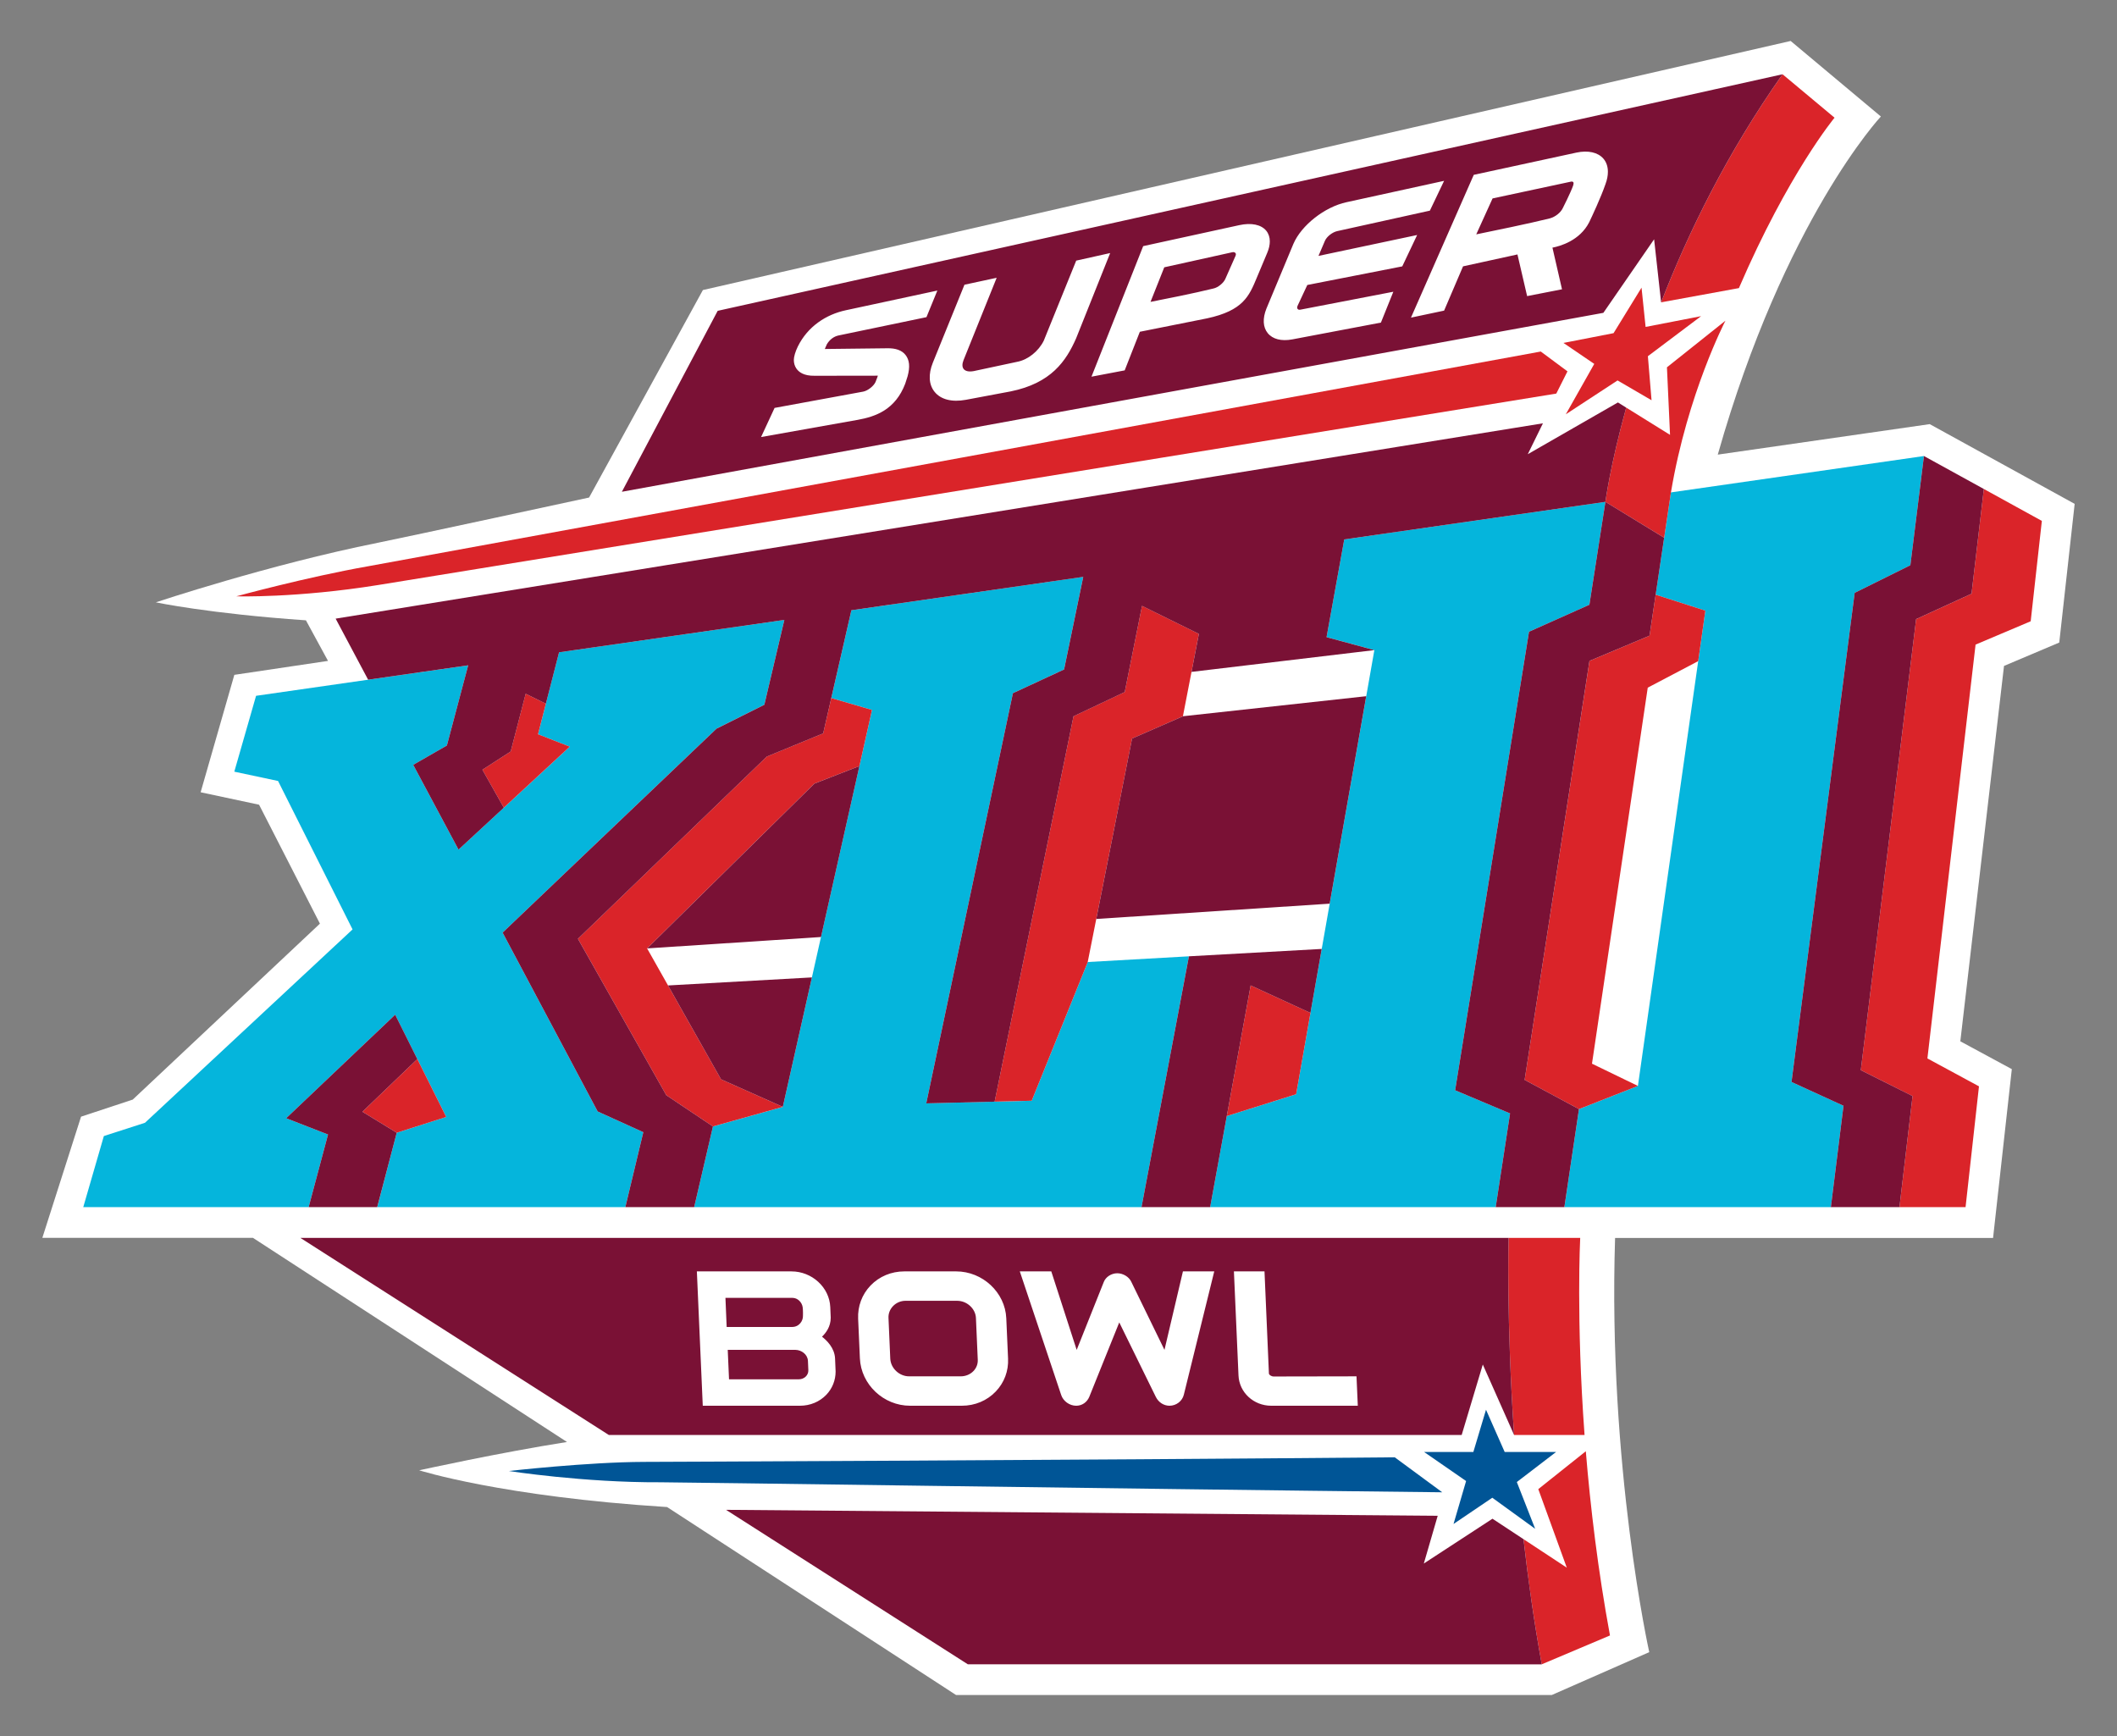 <?xml version="1.0" encoding="iso-8859-1"?>
<!-- Generator: Adobe Illustrator 14.0.0, SVG Export Plug-In . SVG Version: 6.00 Build 43363)  -->
<!DOCTYPE svg PUBLIC "-//W3C//DTD SVG 1.1//EN" "http://www.w3.org/Graphics/SVG/1.1/DTD/svg11.dtd">
<svg version="1.1" id="Layer_1" xmlns="http://www.w3.org/2000/svg" xmlns:xlink="http://www.w3.org/1999/xlink" x="0px" y="0px"
	 width="250px" height="205px" viewBox="0 0 250 205" style="enable-background:new 0 0 250 205;" xml:space="preserve">
<rect x="0" y="0" width="250" height="205" fill="#808080" stroke="none"/>
<g>
	<g>
		<path style="fill:#FFFFFF;" d="M243.181,75.877L245,59.501l-17.115-9.417l-25.031,3.601c7.883-27.757,19.261-39.928,19.261-39.928
			l-10.653-8.919L83.006,34.251l-13.44,24.502c0,0-21.705,4.693-24.953,5.343c-12.887,2.582-26.21,7.033-26.21,7.033
			s6.296,1.336,17.725,2.124l2.608,4.791l-11.062,1.647l-3.98,13.864l6.902,1.473l7.185,14.043l-22.104,20.776l-6.105,2.018
			L5,146.176h24.875l37.082,24.105c-7.976,1.252-17.453,3.342-17.453,3.342s9.715,3.104,29.275,4.341l34.127,22.198h70.341
			l11.516-5.065c0,0-4.892-21.92-4.035-48.914h44.637l2.214-19.932l-6.081-3.287l5.159-44.327L243.181,75.877z"/>
		<path style="fill:#005596;" d="M77.989,175.038c1.799-0.014,52.248,0.743,92.327,1.182l-5.606-4.13
			c-39.582,0.352-87.009,0.537-88.636,0.541c-6.75,0.024-15.98,1.076-15.98,1.076S68.911,175.082,77.989,175.038"/>
		<polygon style="fill:#005596;" points="175.485,166.473 177.69,171.46 183.761,171.46 179.125,175.01 181.289,180.532 
			176.229,176.864 171.65,179.962 173.134,174.891 168.174,171.46 173.991,171.46 		"/>
		<polygon style="fill:#05B5DC;" points="81.976,142.546 84.194,133.019 92.444,130.709 102.976,83.836 98.168,82.435 
			100.542,72.061 127.92,68.121 125.658,79.055 119.618,81.856 109.382,130.291 121.836,129.982 128.454,113.603 140.401,112.929 
			134.804,142.546 		"/>
		<polygon style="fill:#05B5DC;" points="211.564,127.77 217.702,130.576 216.211,142.546 184.741,142.546 186.464,130.971 
			193.424,128.235 201.389,72.112 195.519,70.226 197.322,58.147 227.201,53.851 225.599,66.749 219.022,70.008 		"/>
		<polygon style="fill:#05B5DC;" points="171.84,128.748 178.326,131.48 176.632,142.546 142.907,142.546 144.874,131.793 
			153.063,129.215 162.3,76.771 156.656,75.238 158.746,63.695 189.586,59.261 187.694,71.414 180.563,74.599 		"/>
		<polygon style="fill:#05B5DC;" points="66.019,77.029 63.537,86.708 67.283,88.173 54.146,100.33 48.798,90.319 52.773,88.036 
			55.288,78.567 30.239,82.166 27.669,91.125 32.836,92.224 41.634,109.752 17.121,132.585 12.264,134.154 9.833,142.546 
			36.449,142.546 38.736,133.972 33.794,132.049 46.666,119.824 52.694,131.896 46.852,133.763 44.55,142.55 73.848,142.546 
			75.969,133.694 70.579,131.252 59.353,110.13 84.613,86.045 90.262,83.222 92.623,73.202 		"/>
		<path style="fill:#DA2429;" d="M44.685,69.079c3.005-0.483,139.1-22.602,139.1-22.602l1.32-2.625l-3.152-2.341
			c0,0-135.691,24.863-138.521,25.364c-7.265,1.281-15.529,3.545-15.529,3.545S35.037,70.632,44.685,69.079"/>
		<path style="fill:#DA2429;" d="M187.271,171.375l-5.612,4.473l3.366,9.273l-5.108-3.364c0.539,4.779,1.24,9.765,2.147,14.777
			l8.061-3.406C188.693,185.372,187.813,177.944,187.271,171.375 M186.609,146.183h-8.455c0,0-0.272,9.747,0.649,23.271h8.32
			C186.114,155.712,186.609,146.183,186.609,146.183"/>
		<polygon style="fill:#DA2429;" points="193.851,33.968 194.332,38.606 200.885,37.334 194.601,42.063 195.034,47.265 
			191.019,44.925 184.909,48.923 188.269,42.972 184.632,40.495 190.548,39.342 		"/>
		<path style="fill:#DA2429;" d="M128.447,113.62l5.243-26.409l6.002-2.625l1.886-9.735l-6.715-3.307l-2.042,10.176l-6.048,2.858
			l-9.316,45.512l4.379-0.108L128.447,113.62z M64.462,83.097l-2.385-1.175l-1.77,6.817l-3.341,2.157l2.53,4.481l7.785-7.206
			l-3.745-1.465L64.462,83.097z M42.799,131.285l4.053,2.478l5.843-1.866l-3.411-6.834L42.799,131.285z M195.519,70.226
			l-0.722,4.837l-7.092,2.981l-7.658,49.478l6.417,3.448l6.96-2.735L188,125.608l6.585-44.404l5.954-3.131l0.007-0.028l0.843-5.934
			L195.519,70.226z M147.692,116.365l-2.818,15.428l8.189-2.578l1.691-9.602L147.692,116.365z M239.808,73.364l1.318-11.852
			l-6.85-3.769l-1.454,12.369l-6.543,2.997l-6.533,53.266l6.11,3.057l-1.547,13.115h7.807l1.584-14.264l-6.09-3.294l5.688-48.869
			L239.808,73.364z M101.488,90.463l1.487-6.627l-4.808-1.401l-0.957,4.166l-6.658,2.739l-22.306,21.516l10.434,18.473l5.513,3.689
			l8.25-2.31l-7.299-3.259l-8.726-15.454l19.75-19.461L101.488,90.463z"/>
		<path style="fill:#DA2429;" d="M210.504,8.77c-6.583,9.336-11.171,18.777-14.335,26.93l9.182-1.679
			c5.831-13.545,11.294-20.122,11.294-20.122L210.504,8.77z M197.217,51.351l-5.177-3.219c-1.884,6.811-2.454,11.129-2.454,11.129
			l6.938,4.241l0.799-5.355c1.965-11.699,6.439-20.278,6.439-20.278l-6.91,5.506L197.217,51.351z"/>
		<path style="fill:#7A1135;" d="M182.066,196.534c-0.911-5.013-1.61-9.996-2.152-14.777l-3.665-2.415l-8.107,5.289l1.639-5.637
			l-84.044-0.702l28.554,18.239l67.778,0.007v-0.007L182.066,196.534z"/>
		<path style="fill:#7A1135;" d="M139.692,84.58l-0.002,0.008l-6.002,2.623l-4.227,21.307l27.563-1.807l4.315-24.498L139.692,84.58z
			 M76.423,111.994l20.53-1.345l4.536-20.186l-5.319,2.073L76.423,111.994z"/>
		<path style="fill:#7A1135;" d="M85.144,127.45l7.3,3.256l3.435-15.286l-16.99,0.95L85.144,127.45z M46.667,119.824l-12.873,12.225
			l4.942,1.923l-2.287,8.574h8.095l2.307-8.783l-4.053-2.478l6.485-6.223L46.667,119.824z M134.804,142.546h8.105l4.783-26.181
			l7.063,3.248l1.329-7.556l-15.681,0.871L134.804,142.546z M187.694,71.414l-7.131,3.186l-8.724,54.148l6.486,2.732l-1.694,11.065
			h8.109l1.723-11.575l-6.417-3.448l7.656-49.479l7.094-2.98l0.722-4.837l0.028-0.173l0.975-6.55l-6.936-4.243L187.694,71.414z
			 M227.201,53.851l-1.603,12.897l-6.576,3.26l-7.458,57.761l6.138,2.807l-1.491,11.97h8.099l1.547-13.115l-6.11-3.055l6.533-53.269
			l6.543-2.997l1.454-12.368L227.201,53.851z M191.064,47.524l-10.646,6.112c0,0,0.825-1.68,1.789-3.648L39.636,73.054l3.837,7.21
			l11.814-1.698l-2.513,9.469l-3.976,2.284l5.349,10.011l5.351-4.95l-2.53-4.484l3.341-2.157l1.77-6.815l2.385,1.174l1.557-6.068
			l26.604-3.827l-2.362,10.02l-5.649,2.824L59.354,110.13l11.226,21.122l5.39,2.444l-2.121,8.85h8.136h-0.009l2.218-9.527
			l-5.513-3.689l-10.434-18.471l22.306-21.517l6.658-2.74l3.331-14.54l27.38-3.94l-2.262,10.935l-6.042,2.801l-10.235,48.435
			l8.075-0.2l9.316-45.512l6.048-2.858l2.042-10.176l6.715,3.306l-0.869,4.489l21.586-2.572l-5.639-1.529l2.09-11.544l30.84-4.435
			c0,0,0.57-4.319,2.454-11.129L191.064,47.524z"/>
		<path style="fill:#7A1135;" d="M84.752,36.706L73.438,58.073l115.906-21.13c0.118-0.175,5.993-8.686,5.993-8.686l0.825,7.442
			l0.006-0.001c3.164-8.153,7.752-17.594,14.335-26.929L84.752,36.706z M104.773,41.127c1.009-0.023,1.736,0.242,2.164,0.791
			c0.463,0.593,0.552,1.39,0.239,2.526c0,0-0.281,0.874-0.279,0.87c-1.176,3.075-3.494,3.882-5.606,4.265l-11.415,2.03l1.595-3.44
			l10.454-1.921c0.571-0.104,1.272-0.687,1.464-1.134c0.192-0.447,0.277-0.751,0.277-0.751s-7.456,0.011-7.458,0.011
			c-1.318,0.024-1.898-0.456-2.178-0.877c-0.19-0.285-0.285-0.622-0.285-0.998c0-0.362,0.176-0.981,0.472-1.582
			c1.176-2.382,3.355-3.786,5.661-4.279l10.815-2.326l-1.286,3.141l-10.388,2.162c-0.556,0.117-1.057,0.499-1.373,1.038
			l-0.243,0.559L104.773,41.127z M119.337,46.222c0,0-5.279,0.99-5.281,0.991c-1.639,0.301-2.948-0.031-3.682-0.933
			c-0.694-0.85-0.769-2.079-0.21-3.461l3.731-9.197l3.804-0.819l-3.914,9.727c-0.178,0.448-0.17,0.82,0.02,1.053
			c0.21,0.256,0.632,0.341,1.184,0.239c0,0,5.144-1.1,5.146-1.1c1.255-0.237,2.514-1.243,3.126-2.494l3.831-9.451l4.011-0.895
			c0,0-4.022,10.069-4.022,10.071C125.899,42.634,124.144,45.25,119.337,46.222 M142.549,37.592c0,0-7.767,1.551-7.942,1.586
			c-0.064,0.163-1.791,4.559-1.791,4.559l-3.921,0.745L135,29.065l11.359-2.48c1.417-0.306,2.569-0.066,3.171,0.658
			c0.281,0.343,0.424,0.773,0.424,1.264c0,0.415-0.101,0.874-0.308,1.357l-1.238,2.95C147.51,34.971,146.802,36.677,142.549,37.592
			 M153.23,36.468c0.084,0.113,0.185,0.128,0.356,0.096l10.955-2.112l-1.466,3.642c0,0-10.473,1.985-10.475,1.985
			c-1.278,0.236-2.306-0.025-2.889-0.738c-0.572-0.699-0.628-1.731-0.154-2.908l3.182-7.634c0.945-2.204,3.696-4.364,6.257-4.918
			l11.54-2.527l-1.679,3.52c0,0-10.933,2.416-10.933,2.415c-0.574,0.122-1.243,0.645-1.459,1.143c0,0-0.578,1.352-0.764,1.787
			c0.595-0.125,11.652-2.468,11.652-2.468l-1.758,3.704c0,0-11.049,2.165-11.214,2.198c-0.165,0.356-1.151,2.464-1.151,2.464
			S153.125,36.333,153.23,36.468 M189.591,21.75c-0.539,1.565-1.602,3.83-1.919,4.491c-1.113,2.183-3.437,2.828-4.341,3.003
			c0.07,0.313,1.129,4.917,1.129,4.917l-4.119,0.805c0,0-1.071-4.619-1.142-4.92c-0.304,0.066-6.266,1.371-6.425,1.406
			c-0.065,0.153-2.237,5.229-2.237,5.229l-3.912,0.826l7.415-16.861l12.118-2.625c1.38-0.295,2.542-0.036,3.19,0.712
			c0.35,0.402,0.532,0.938,0.532,1.551C189.881,20.737,189.784,21.23,189.591,21.75 M185.519,21.449c0,0-9.098,1.949-9.259,1.983
			c-0.063,0.137-1.694,3.733-1.928,4.244c1.759-0.357,6.333-1.298,8.704-1.891c0.643-0.18,1.266-0.677,1.517-1.209
			c0.011-0.018,0.924-1.826,1.203-2.615c0,0,0.119-0.326,0.044-0.43C185.745,21.45,185.652,21.418,185.519,21.449 M145.455,29.801
			c0,0-7.795,1.726-7.965,1.764c-0.057,0.148-1.441,3.63-1.624,4.082c1.459-0.283,5.167-1.016,7.422-1.577
			c0.539-0.107,1.217-0.655,1.421-1.153l1.192-2.695c0,0,0.108-0.211-0.004-0.338C145.776,29.744,145.653,29.759,145.455,29.801"/>
	</g>
	<g>
		<path style="fill:#7A1135;" d="M94.822,155.373c0,0,0.022-0.604-0.034-1.011c-0.082-0.567-0.579-1.1-1.197-1.1h-7.922l0.144,3.437
			h7.692C94.379,156.715,94.849,155.967,94.822,155.373 M93.954,159.403h-8.014l0.152,3.475h8.244c0.619,0,1.148-0.467,1.122-1.083
			l-0.048-1.106C95.363,159.925,94.638,159.417,93.954,159.403 M113.034,153.608h-6.106c-0.551,0-1.087,0.229-1.469,0.627
			c-0.37,0.387-0.559,0.88-0.536,1.393l0.21,4.808c0.051,1.135,1.067,2.092,2.218,2.092h6.108c0.574,0,1.121-0.229,1.5-0.625
			c0.349-0.362,0.528-0.833,0.507-1.326l-0.216-4.939C115.201,154.536,114.187,153.608,113.034,153.608 M178.154,146.183
			l-142.679-0.002l36.424,23.273h100.713l2.495-8.323l3.696,8.323C177.882,155.93,178.154,146.183,178.154,146.183 M97.583,164.704
			C96.782,165.54,95.674,166,94.458,166H82.991l-0.697-15.864h11.173c2.425,0,4.481,1.889,4.581,4.214l0.053,1.254
			c0,1.08-0.592,1.828-1.031,2.242c0.537,0.416,1.489,1.312,1.544,2.581l0.064,1.535C98.678,162.992,98.288,163.969,97.583,164.704
			 M117.59,164.321c-1.035,1.082-2.458,1.679-4.01,1.679h-6.108c-3.132,0-5.792-2.511-5.926-5.6l-0.207-4.676
			c-0.064-1.47,0.454-2.862,1.462-3.916c1.032-1.078,2.454-1.673,4.004-1.673h6.106c3.131,0,5.79,2.484,5.923,5.536l0.21,4.764
			C119.111,161.894,118.594,163.273,117.59,164.321 M139.801,164.697c-0.183,0.757-0.894,1.303-1.692,1.303
			c-0.673,0-1.289-0.395-1.61-1.032l-4.323-8.808c0,0-3.545,8.797-3.54,8.788c-0.269,0.648-0.86,1.052-1.545,1.052
			c-0.785,0-1.53-0.535-1.775-1.272l-4.885-14.592h3.718l2.998,9.272l3.196-8.009c0.227-0.605,0.897-1.043,1.598-1.043
			c0.693,0,1.391,0.429,1.656,1.012l3.917,8.035l2.18-9.268h3.699L139.801,164.697z M150.119,166c-2.076,0-3.773-1.569-3.863-3.571
			l-0.541-12.293h3.612c0,0,0.521,12.056,0.521,12.06c0.011,0.154,0.279,0.35,0.567,0.35l9.776-0.018l0.153,3.473H150.119z"/>
	</g>
</g>
</svg>

